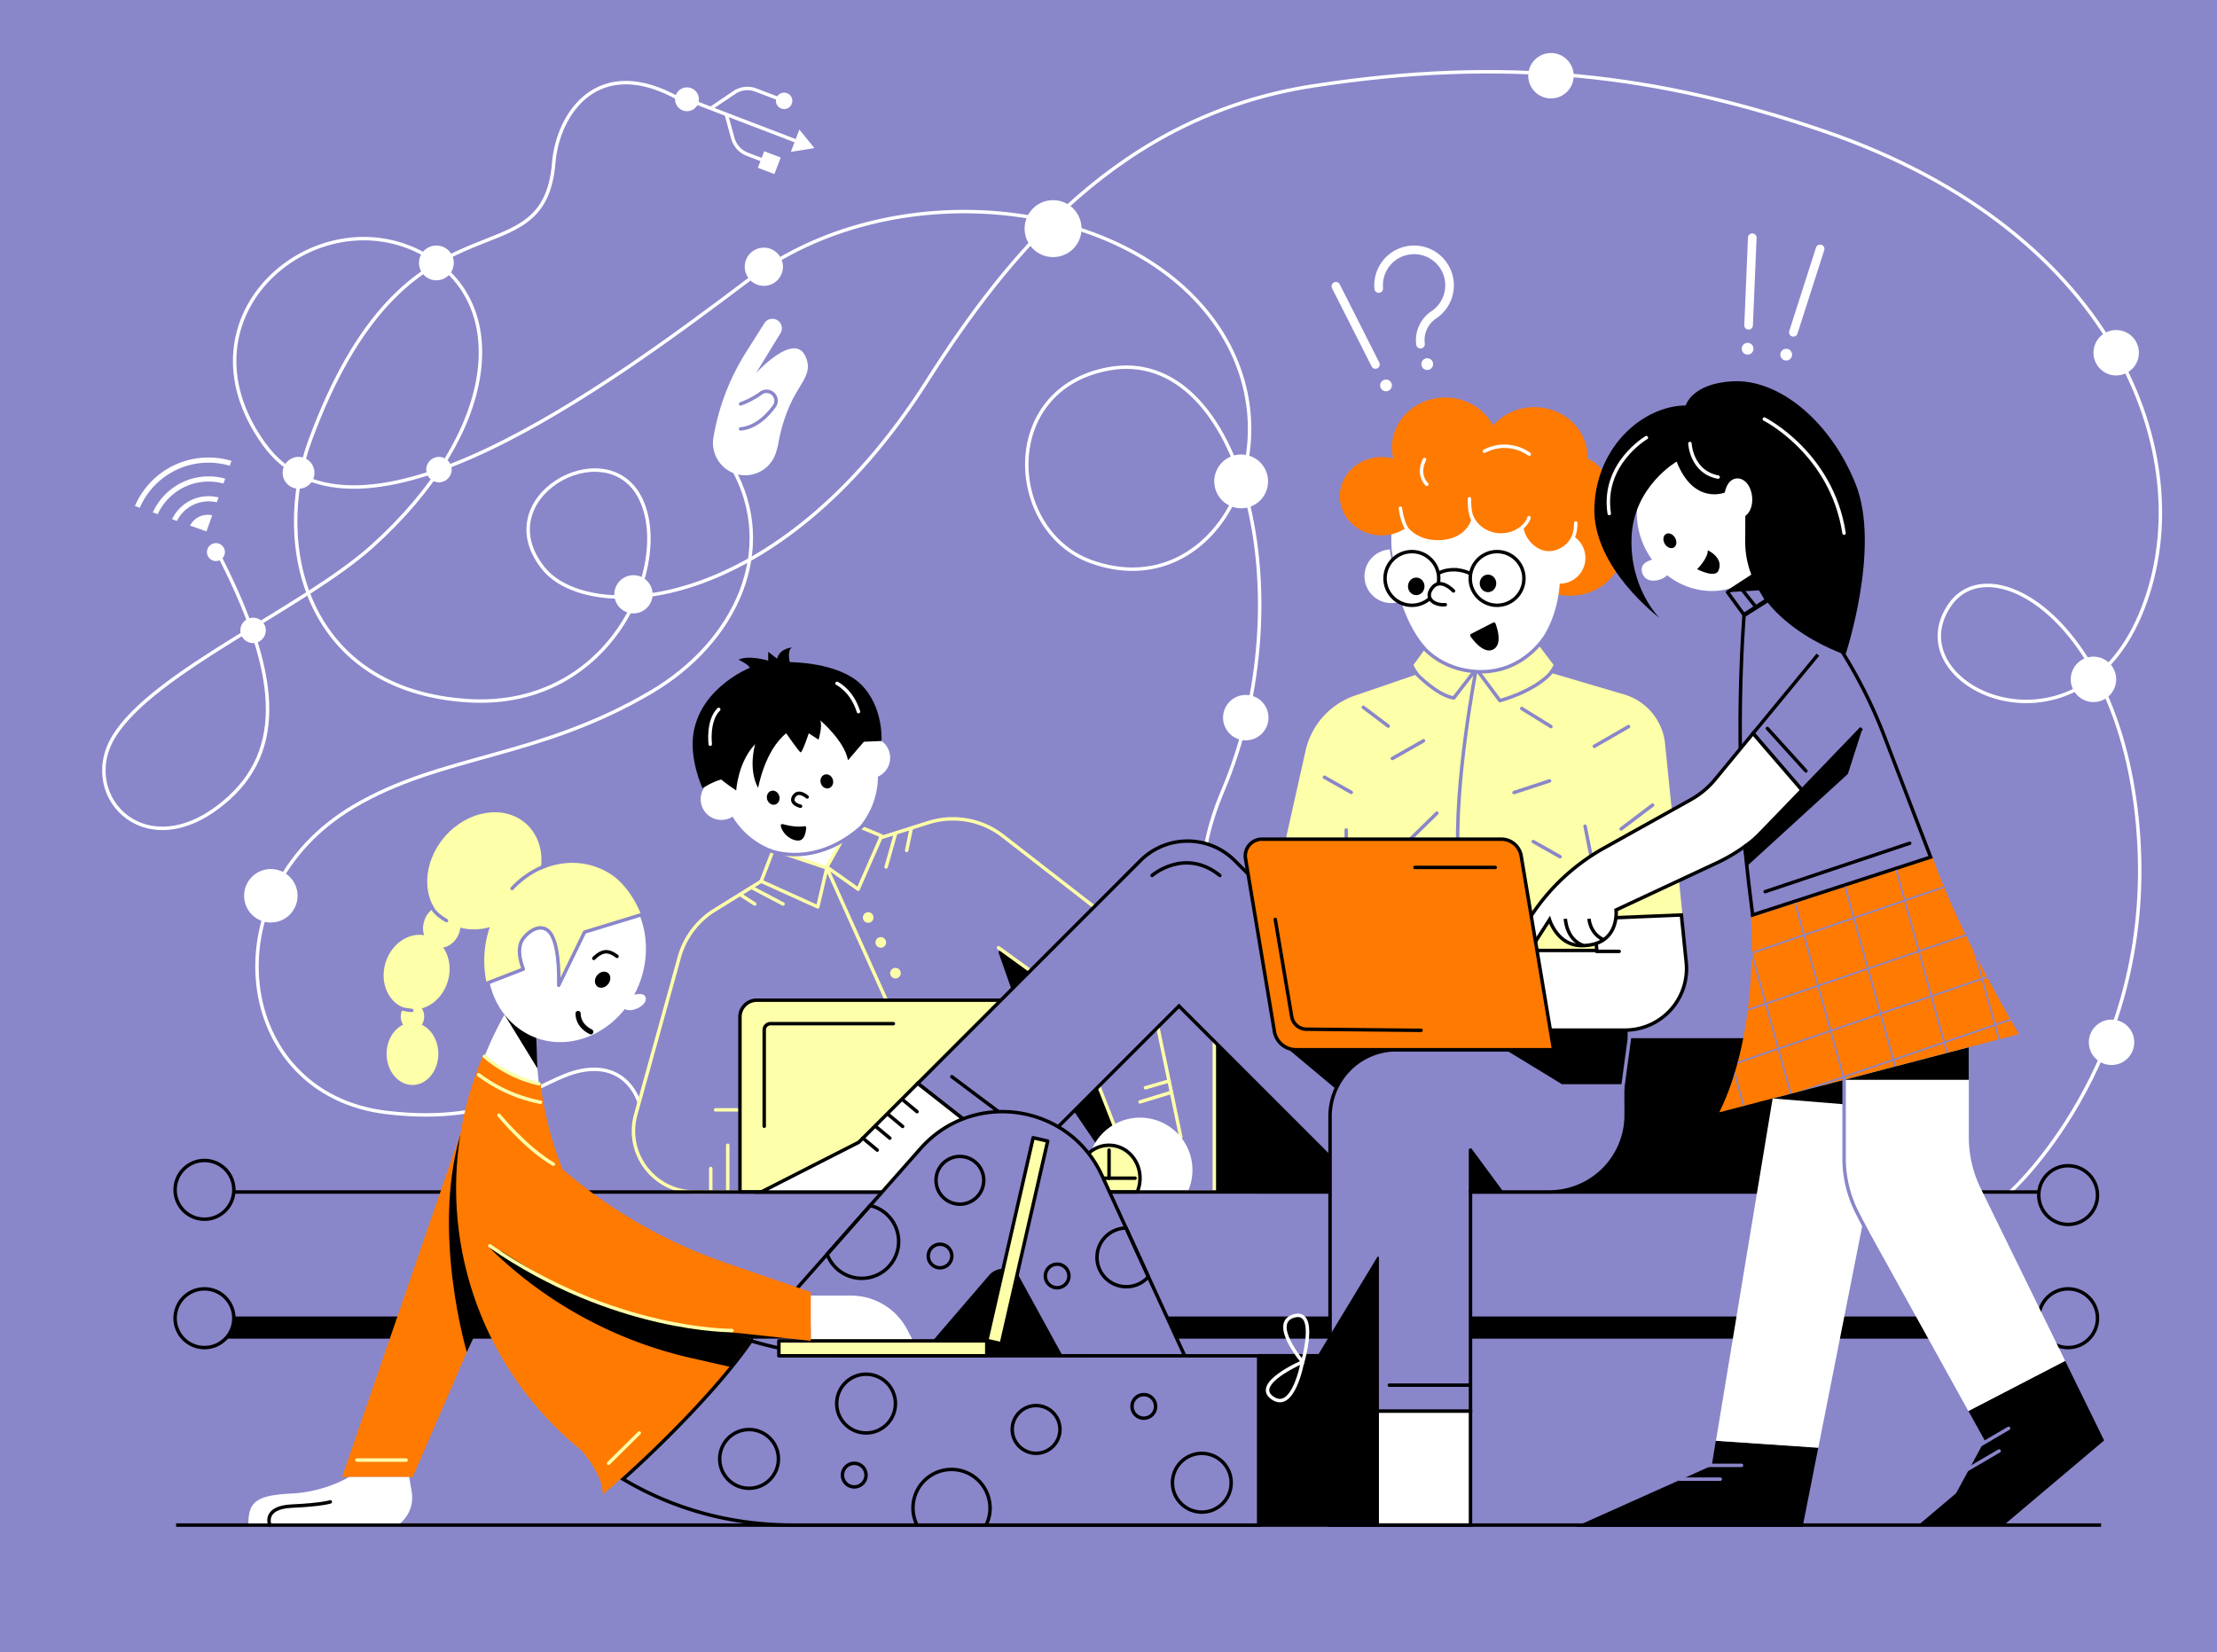 <svg xmlns="http://www.w3.org/2000/svg" xmlns:xlink="http://www.w3.org/1999/xlink" viewBox="0 0 1285.14 957.94"><defs><style>.cls-1,.cls-10,.cls-16,.cls-21,.cls-22,.cls-24,.cls-25,.cls-28,.cls-3,.cls-6,.cls-7,.cls-8,.cls-9{fill:none;}.cls-18,.cls-2,.cls-26{fill:#8a86ca;}.cls-25,.cls-3,.cls-6,.cls-8,.cls-9{stroke:#fff;}.cls-15,.cls-16,.cls-18,.cls-20,.cls-22,.cls-24,.cls-25,.cls-28,.cls-3,.cls-6,.cls-8{stroke-miterlimit:10;}.cls-10,.cls-11,.cls-12,.cls-14,.cls-15,.cls-16,.cls-18,.cls-19,.cls-20,.cls-21,.cls-24,.cls-25,.cls-26,.cls-27,.cls-28,.cls-29,.cls-3,.cls-7,.cls-9{stroke-width:2px;}.cls-12,.cls-15,.cls-19,.cls-31,.cls-4{fill:#fff;}.cls-5{clip-path:url(#clip-path);}.cls-31,.cls-6{stroke-width:3px;}.cls-19,.cls-22,.cls-24,.cls-28,.cls-7{stroke:#8a86ca;}.cls-10,.cls-11,.cls-12,.cls-14,.cls-19,.cls-21,.cls-24,.cls-25,.cls-26,.cls-27,.cls-29,.cls-30,.cls-31,.cls-7,.cls-8,.cls-9{stroke-linecap:round;}.cls-10,.cls-11,.cls-12,.cls-14,.cls-19,.cls-21,.cls-26,.cls-27,.cls-29,.cls-30,.cls-31,.cls-7,.cls-9{stroke-linejoin:round;}.cls-8{stroke-width:5px;}.cls-10{stroke:#fdffa9;}.cls-11,.cls-13{fill:#fdffa9;}.cls-11,.cls-12,.cls-14,.cls-15,.cls-16,.cls-18,.cls-20,.cls-21,.cls-26,.cls-27,.cls-29,.cls-30,.cls-31{stroke:#000;}.cls-14{fill:#a5a5af;}.cls-17,.cls-29{fill:#ff7a00;}.cls-23{clip-path:url(#clip-path-2);}</style><clipPath id="clip-path"><rect class="cls-1" x="29.97" y="181.13" width="111.53" height="111.53" transform="translate(84.01 -15.03) rotate(19.5)"/></clipPath><clipPath id="clip-path-2"><path class="cls-1" d="M1015,531.83s5.26,65.11-18.36,113l173.71-45.35s-33.74-56.19-50-102.16Z"/></clipPath></defs><g id="Слой_8" data-name="Слой 8"><rect class="cls-2" width="1285.14" height="957.94"/></g><g id="Слой_9" data-name="Слой 9"><path class="cls-3" d="M729.62,581.45s-56.74-38.34-20.76-123.14c47.68-112.4,11.11-258.8-66.29-244.48-63.77,11.79-59.07,93.95-10.23,111.69,72.14,26.2,121.92-68.89,71.58-138.87-53.1-73.82-188.29-86.13-269.71-24.61S205.91,331.5,152.85,257.15s30.76-144.32,93.05-109.72c50.8,28.22,43.32,103-30,169.09C176,352.5,88.25,389.68,65.75,427.36c-20.87,34.95,20.57,77.53,67.1,35.13,34.94-31.84,25.76-79.35-6.92-142.66"/><path class="cls-3" d="M370.48,639.08s-6.59-24-34.09-18.32c-23.5,4.84-46.3,32-112.29,24.16-88.94-10.51-103.46-127.5-19-177.44,51-30.12,106.13-27.46,172-66.09,49.79-29.21,74-82.91,47.6-130"/><path class="cls-3" d="M1165.28,691s81-72.5,74.72-200.29-85.34-175.29-109.72-140.06c-32.29,46.68,72.15,95.4,110.23,6.08,37.27-87.42-11-221.45-182.51-280.48C961.34,43,872.9,32.54,761,49.84S584.09,147.47,537.36,221C451.08,356.75,341.26,362.17,315,329.46c-32.93-41,35.25-78.95,55.55-41.86s-14.94,123.77-99.09,118.61c-94-5.77-114.15-89.84-91.71-150.86C236.16,102.06,315.05,166.94,321,94.29c2.29-28,25.36-64.05,73.36-36.6"/><line class="cls-3" x1="461.7" y1="81.87" x2="401.15" y2="58.68"/><path class="cls-3" d="M421,66.3,424.75,80a14,14,0,0,0,8.55,9.46L444,93.56"/><path class="cls-3" d="M412,62.84l13.65-9.21a13.66,13.66,0,0,1,12.52-1.43l13.76,5.27"/><circle class="cls-4" cx="454.53" cy="58.47" r="4.77"/><circle class="cls-4" cx="398.22" cy="57.56" r="6.92"/><rect class="cls-4" x="440.79" y="89.16" width="10.26" height="10.26" transform="translate(693.45 -288.43) rotate(110.95)"/><polygon class="cls-4" points="472.09 85.85 463.37 75.1 458.43 88.03 472.09 85.85"/><circle class="cls-4" cx="899.06" cy="43.9" r="13.17"/><circle class="cls-4" cx="367.2" cy="344.52" r="11.08"/><circle class="cls-4" cx="442.78" cy="154.64" r="11.08"/><circle class="cls-4" cx="146.7" cy="365.44" r="7.38"/><circle class="cls-4" cx="125.17" cy="320.06" r="5.22"/><circle class="cls-4" cx="254.44" cy="272.24" r="7.38"/><circle class="cls-4" cx="252.96" cy="152.42" r="10.09"/><circle class="cls-4" cx="173.07" cy="274.09" r="9.23"/><circle class="cls-4" cx="157" cy="519.29" r="15.5"/><circle class="cls-4" cx="610.44" cy="132.54" r="16.51"/><circle class="cls-4" cx="1213.53" cy="393.83" r="13.17"/><circle class="cls-4" cx="1224.01" cy="604.24" r="13.17"/><circle class="cls-4" cx="722.14" cy="416.02" r="13.17"/><circle class="cls-4" cx="719.47" cy="279.06" r="15.6"/><circle class="cls-4" cx="1226.7" cy="204.49" r="13.17"/><g class="cls-5"><circle class="cls-4" cx="120.35" cy="309.81" r="11.38"/><circle class="cls-6" cx="120.93" cy="311.16" r="22.03"/><circle class="cls-6" cx="120.93" cy="311.61" r="33.95"/><circle class="cls-6" cx="120.83" cy="311.56" r="44.85"/></g><path class="cls-4" d="M449.93,262c.81-2.83,1.15-4.37,1.15-4.37a93.34,93.34,0,0,1,7.71-24.7c5.74-12,12.68-16.85,7.95-26.66-6.73-13.92-28.56,10.13-28.56,10.13l14.25-23.24a4.94,4.94,0,0,0,.46-.92,5.5,5.5,0,0,0-9.79-4.88l-10.6,16.78a134.3,134.3,0,0,0-18.94,49.49,18.75,18.75,0,0,0,10.51,20.13h0A18.68,18.68,0,0,0,449.93,262Z"/><path class="cls-7" d="M429.31,234.15A47.67,47.67,0,0,0,441,228a5.49,5.49,0,0,1,6.66-.06h0a5.47,5.47,0,0,1,1.16,7.58c-3.62,5-10.46,12.33-19.53,13.12"/><line class="cls-8" x1="774.38" y1="165.95" x2="797.31" y2="211.29"/><circle class="cls-4" cx="803.44" cy="223.42" r="3.41"/><circle class="cls-4" cx="827.33" cy="211.08" r="3.41"/><line class="cls-8" x1="1055.08" y1="144.27" x2="1039.57" y2="192.65"/><circle class="cls-4" cx="1035.42" cy="205.6" r="3.41"/><line class="cls-8" x1="1015.75" y1="137.81" x2="1013.62" y2="188.57"/><circle class="cls-4" cx="1013.05" cy="202.16" r="3.41"/><path class="cls-8" d="M799.22,167.26a20.57,20.57,0,1,1,32,15.2,17.66,17.66,0,0,0-7.79,17.06h0"/></g><g id="Слой_5" data-name="Слой 5"><polygon points="589.48 582.52 578.8 552.08 579.85 550.17 605.57 568.93 589.48 582.52"/><polygon points="638.7 667.93 616.17 634.83 633.91 621.59 647.4 656.35 638.7 667.93"/><polygon class="cls-4" points="451.08 493.63 479.3 502.6 490.19 483.44 474.04 483.44 451.08 493.63"/><polygon class="cls-9" points="729.62 608.41 729.62 690.96 572.02 690.96 652.72 538.11 729.62 608.41"/><rect x="703.92" y="601.85" width="326.84" height="89.11"/><polygon class="cls-10" points="497.45 515.49 479.3 502.6 493.59 477.31 511.03 484.58 497.45 515.49"/><polyline class="cls-10" points="637.19 630.25 649.13 660.75 684.5 659.22 671.13 595.34"/><line class="cls-10" x1="479.3" y1="503.18" x2="513.78" y2="579.83"/><line class="cls-10" x1="596.31" y1="562.05" x2="578.8" y2="549.41"/><path class="cls-4" d="M688.45,691a30.39,30.39,0,1,0-55.21,0Z"/><path class="cls-11" d="M659.2,691a20.07,20.07,0,0,0,1.64-8c0-10.54-8-19.08-18-19.08s-17.95,8.54-17.95,19.08a20.07,20.07,0,0,0,1.64,8Z"/><polygon class="cls-10" points="448.22 492.71 441.23 510.87 474.04 525.74 479.3 503.18 448.22 492.71"/><path class="cls-4" d="M516,439.31a12,12,0,0,0-12-12c-.38,0-.76,0-1.14.06A45.37,45.37,0,0,0,418.16,450c0,.44,0,.88,0,1.32h0a12,12,0,1,0,6.5,22.09,45.37,45.37,0,0,0,84.24-23.15A12,12,0,0,0,516,439.31Z"/><path d="M426.76,458.26s.95-16.39,11-26.89c0,0-4.35,14.18,1.71,25.41,0,0,3.78-21.72,16.28-31.67,0,0,7.39,10.68,8.33,11.05s4.74-11.05,4.74-11.05l5.68,3.69s2.46-8.11.94-11.24c0,0,14.2,12,16.1,23.2L500.77,430l10.22-.44s1.36-19.73-11.9-32.81-41.28-12.89-41.28-12.89-1.7-7.18,1.33-8.47c0,0-7,.19-8.71,6.45l-5.11-4v5.15s-11.17-3.49-17.23-.55c0,0,5.47,2.46,6.61,4.67,0,0-27.69,10.89-32.55,36.95-2.94,15.73,5.06,32.84,5.06,32.84s6.15-3.9,10.89-5C418.1,451.85,420.13,453.84,426.76,458.26Z"/><path class="cls-12" d="M467.89,462s-5-4.55-7.69-.32,3.85,5.7,3.85,5.7"/><ellipse cx="479.3" cy="452.97" rx="3.65" ry="4.13" transform="translate(-108.66 154.28) rotate(-16.45)"/><ellipse cx="448.22" cy="462.43" rx="3.65" ry="4.13" transform="translate(-112.61 145.86) rotate(-16.45)"/><path d="M453.76,477.74c2.51.72,8,2,12.52,1.21a.91.91,0,0,1,1.05,1c-.17,2.27-.91,7-4.16,7.3-3.91.37-9.25-3.22-10.55-8.34A.93.93,0,0,1,453.76,477.74Z"/><path class="cls-10" d="M510.58,485.62l27.54-8.72a47.23,47.23,0,0,1,43.25,7.74l52.89,41.1"/><path class="cls-10" d="M441.23,510.87l-5.67,3.53-21.34,13.23a46.87,46.87,0,0,0-20.43,27.27l-25.3,91.33a35.27,35.27,0,0,0,7.83,33.1h0A35.31,35.31,0,0,0,402.64,691l98.58-.39"/><circle class="cls-13" cx="503.27" cy="531.89" r="3.08"/><circle class="cls-13" cx="510.58" cy="546.33" r="3.08"/><circle class="cls-13" cx="519.07" cy="564.15" r="3.08"/><line class="cls-14" x1="626.95" y1="683.01" x2="657.97" y2="683.01"/><line class="cls-14" x1="642.89" y1="666.73" x2="642.89" y2="683.01"/><line class="cls-10" x1="414.8" y1="643.4" x2="428.93" y2="643.4"/><path class="cls-11" d="M438.66,579.83H600.6a0,0,0,0,1,0,0V691a0,0,0,0,1,0,0H428.93a0,0,0,0,1,0,0V589.56A9.74,9.74,0,0,1,438.66,579.83Z"/><path class="cls-10" d="M453.92,524.07c-.77-.38-18.36-9.67-18.36-9.67"/><line class="cls-10" x1="437.52" y1="524.07" x2="428.93" y2="518.51"/><line class="cls-10" x1="519.07" y1="483.44" x2="513.65" y2="502.6"/><line class="cls-10" x1="528.28" y1="480.01" x2="525.57" y2="493.02"/><line class="cls-10" x1="421.86" y1="663.91" x2="421.86" y2="690.88"/><line class="cls-10" x1="412.01" y1="677.4" x2="412.01" y2="690.88"/><line class="cls-10" x1="679.06" y1="633.2" x2="660.84" y2="638.79"/><line class="cls-10" x1="677.69" y1="626.66" x2="664" y2="630.58"/><path class="cls-9" d="M411.72,431.44s-1.73-13.65,4.9-20.19"/><path class="cls-9" d="M485.2,396.16s8.58,4,12.43,16.4"/><line class="cls-10" x1="703.92" y1="603.73" x2="703.92" y2="690.88"/></g><g id="Слой_2" data-name="Слой 2"><rect x="130.76" y="764.19" width="1068.08" height="11.84"/><path class="cls-13" d="M929.59,532.42l-5.2.22,1.91,18.45H880.09l4.36,17.84L742.69,498.31l14.11-63.1a44,44,0,0,1,28.69-32l43-14.72,62.88-.68,50,14.74A33.4,33.4,0,0,1,965.07,430l10.24,100.54Z"/><path class="cls-13" d="M854,388.44l-11.22,16.18s-17.88-6.76-23.42-19.15l9.58-13.21"/><path class="cls-7" d="M821.31,390.81s11.64,12.25,21.43,13.81l13-16.86S842.56,455,845.36,498.31"/><path class="cls-13" d="M855.75,387.76l13.58,17.75s23.84-5.38,31.27-20l-9.29-12.36"/><path class="cls-15" d="M942,597.16H890.73l-6.93-28.32L879.44,551h46.22l-1.92-18.46,5.2-.22,45.72-1.9,2.8,27.47A35.64,35.64,0,0,1,942,597.16Z"/><line class="cls-16" x1="1181.81" y1="691.02" x2="134.84" y2="691.02"/><line class="cls-16" x1="1181.45" y1="764.19" x2="134.49" y2="764.19"/><ellipse class="cls-17" cx="910.25" cy="316.47" rx="30.85" ry="28.92"/><circle class="cls-4" cx="806.52" cy="334.06" r="15.57"/><path class="cls-7" d="M856.27,388.44l13.18,17.72s19.65-5.08,29.61-16.14"/><path class="cls-4" d="M806.53,310.31c-.51,35.13,14.94,79,49.22,79,46.85,0,48.37-50.95,48.37-50.95a14.91,14.91,0,0,0,0-29.82l-9.29-15.86L852.92,275l-43.71,24.23-2.68,11.1"/><path class="cls-17" d="M929.87,296.1c9.53-10.67-1-27.52-9.62-30.14,0-.33,0-.66,0-1,0-16-13.81-28.92-30.85-28.92a31.58,31.58,0,0,0-23.93,10.68c-5-9.64-15.55-16.28-27.75-16.28-17,0-30.85,13-30.85,28.92a26.93,26.93,0,0,0,.8,6.51,25.63,25.63,0,0,0-6.78-.91c-13.36,0-24.2,10.16-24.2,22.69s10.84,22.69,24.2,22.69a25.08,25.08,0,0,0,14.88-4.81,22,22,0,0,0,13.77,7.32c11.89,1.59,22.41-3.63,24.11-14.77,3.07,8.51,12.92,13.08,22,10.21a17.39,17.39,0,0,0,7.18-4.37,17.51,17.51,0,0,0,8.44,13.7c9.06,5.48,20.29-2,20.83-10.81"/><path class="cls-18" d="M896.56,601.55l-62.14,69.64a44.59,44.59,0,0,1-63,0l-88-88-91.7,91.71L532,628.05,661.09,498.9a38.67,38.67,0,0,1,51.07-3.17,41,41,0,0,1,3.58,3.17l102.7,102.71,4.35-4.35Z"/><polygon class="cls-15" points="591.66 674.89 575.53 691.02 441.23 691.02 497.83 662.17 500.19 659.81 531.95 628.05 591.66 674.89"/><rect class="cls-15" x="771.03" y="817.97" width="81.38" height="66.13"/><circle class="cls-15" cx="867.82" cy="335.34" r="15.57"/><ellipse cx="862.55" cy="338.19" rx="4.79" ry="5.09"/><ellipse cx="820.96" cy="339.92" rx="4.79" ry="5.09"/><path d="M852.78,367.45l12.75-6.53a1,1,0,0,1,1.37.54c1.15,3.07,4,12.17-1.27,15s-11.28-4.8-13.21-7.53A1,1,0,0,1,852.78,367.45Z"/><path class="cls-16" d="M833.75,332.48s3.11-2.2,8.74-2.2a22.78,22.78,0,0,1,9.77,2.2"/><line class="cls-19" x1="929.59" y1="532.42" x2="918.82" y2="478.96"/><line class="cls-19" x1="780.38" y1="481.14" x2="780.38" y2="498.31"/><line class="cls-16" x1="102.09" y1="884.11" x2="1217.95" y2="884.11"/><path class="cls-4" d="M1025.91,281.15c-11.05-21.23-36.09-30.06-55.93-19.74S943,297.32,954,318.55a47.59,47.59,0,0,0,3.7,5.95c-2.8.72-7.68,2.78-5.51,8.19,2.47,6.16,11.16,4,14.22.82,12.48,9.74,29.33,12.16,43.53,4.77C1029.82,328,1037,302.38,1025.91,281.15Z"/><polygon class="cls-20" points="1052.83 840.04 1044.11 884.11 917.87 884.11 993.15 850.38 995.45 836.3 1052.83 840.04"/><polygon class="cls-4" points="1099.74 608.53 1054.02 839.31 994.69 835.23 1030.53 618.78 1099.74 608.53"/><polygon points="1219.71 835.04 1161.58 884.11 1112.05 884.11 1133.9 865.65 1150.5 835.04 1141.04 817.97 1197.12 788.92 1219.71 835.04"/><circle class="cls-18" cx="1198.84" cy="764.19" r="17.03"/><path class="cls-4" d="M1197.12,788.92,1141,818,1069,688V597.26l72.29-26.15v88.16a67.34,67.34,0,0,0,6.87,29.64Z"/><path class="cls-17" d="M1015,531.83s5.26,65.11-18.36,113l173.71-45.35s-33.74-56.19-50-102.16Z"/><path class="cls-16" d="M1015.93,530.42c-.38-4.75-4.44-31.84-5.92-60.12a934,934,0,0,1,1-114.09h0l27.21-17.5h0a280.51,280.51,0,0,1,54.38,88.87l26.54,69.29Z"/><polygon class="cls-21" points="1038.84 339.19 1030.13 324.58 1001.4 343.29 1011.16 356.69 1038.84 339.19"/><line class="cls-15" x1="1007.86" y1="339.32" x2="1018.26" y2="352.39"/><line class="cls-15" x1="1016.22" y1="333.59" x2="1024.31" y2="348.3"/><line class="cls-15" x1="1022.73" y1="329.4" x2="1032.35" y2="343.29"/><ellipse cx="967.99" cy="313.48" rx="3.46" ry="4.52" transform="translate(-27.05 526) rotate(-30)"/><path d="M983.76,330s6.28-6.16,6.22-11c0,0,9.37,4.24,6.21,11.73C994.24,335.4,984.53,330.21,983.76,330Z"/><path d="M1011.72,299.11c5.09-3.71,5.13-13.23,1.34-18.44s-11.33-4.87-13.25,4.87c0,0-17.95,7.44-27.91-17.94,0,0-25.12,14.48-26.14,44.09s16.15,46.47,16.15,46.47-39.1-29.17-37.69-64.42,28.33-58.44,52.94-58.7c0,0,3.48-12.69,27.13-14,26.42-1.51,56.44,22.49,71.31,59.4s-5.82,99.12-5.82,99.12-59.26-19.14-58.12-67.07Z"/><line class="cls-15" x1="1037.93" y1="465.39" x2="1006.27" y2="439.97"/><polyline class="cls-16" points="1079.17 422.15 1044.74 458.25 1016.21 425.15 1053.79 379.53"/><path class="cls-15" d="M1044.74,458.25l-19.15,20.07a101.7,101.7,0,0,1-30.57,22l-58.23,27.21s2.39,20.65-20,20.65c-14,0-18.57-15-18.57-15L884.9,553.91a5,5,0,0,1-4.18,2.29,4.36,4.36,0,0,1-.51,0,5,5,0,0,1-3.71-7.56L886,533.39a121.35,121.35,0,0,1,43.93-41.83L980,463.64a49.65,49.65,0,0,0,14.23-11.85l21.94-26.64Z"/><path class="cls-16" d="M907.41,532.64s.4,12,10.46,15.51"/><path class="cls-16" d="M921.09,532.64s.54,8.34,8,11.9"/><line class="cls-22" x1="806.06" y1="317.97" x2="807.27" y2="325.46"/><circle class="cls-16" cx="818.44" cy="335.34" r="15.57"/><path class="cls-12" d="M842.56,342.58s-7.59-8.2-12.45-1.66,2.3,10.25,7.69,9.61"/><g class="cls-23"><line class="cls-22" x1="1133.93" y1="513.3" x2="1165.42" y2="626.31"/><line class="cls-22" x1="1097.95" y1="499.87" x2="1129.45" y2="612.88"/><line class="cls-22" x1="1068.59" y1="510.4" x2="1100.09" y2="623.41"/><line class="cls-22" x1="1039.56" y1="519.89" x2="1071.05" y2="632.9"/><line class="cls-22" x1="1008.54" y1="527.92" x2="1040.03" y2="640.93"/><line class="cls-22" x1="981.62" y1="536.4" x2="1013.11" y2="649.41"/><line class="cls-22" x1="1137.98" y1="510.4" x2="999.16" y2="558.04"/><line class="cls-22" x1="1144.06" y1="540.5" x2="1005.25" y2="588.14"/><line class="cls-22" x1="1159.12" y1="563.91" x2="1005.25" y2="616.72"/><line class="cls-22" x1="1173.99" y1="588.14" x2="1020.12" y2="640.95"/></g><path class="cls-7" d="M824.53,374.69s10.29,13.43,31.22,14.65c21.5,1.25,34-12,39.6-19.46"/><line class="cls-24" x1="973.75" y1="857.48" x2="997.21" y2="857.48"/><line class="cls-24" x1="988.94" y1="849.5" x2="1009.51" y2="849.5"/><line class="cls-24" x1="1138.61" y1="852.98" x2="1158.85" y2="841.13"/><line class="cls-24" x1="1146.59" y1="838.42" x2="1164.34" y2="828.02"/><line class="cls-12" x1="508.52" y1="666.73" x2="500.19" y2="659.81"/><line class="cls-12" x1="515.83" y1="659.81" x2="507.5" y2="652.88"/><line class="cls-12" x1="523.24" y1="653.02" x2="514.91" y2="646.09"/><line class="cls-12" x1="531.57" y1="644.44" x2="523.24" y2="637.51"/><line class="cls-21" x1="1024.54" y1="422.31" x2="1046.84" y2="446.91"/><line class="cls-21" x1="1023.2" y1="516.9" x2="1107.02" y2="488.83"/><path class="cls-9" d="M811.79,294.6s.85,9.07,5.08,13.81"/><path class="cls-9" d="M851.81,289.12S851.49,297,853.7,301"/><path class="cls-9" d="M882,306.31s3.94-3.8,4.32-6.25"/><path class="cls-25" d="M911.44,312.86a24,24,0,0,0,2-9.68"/><path class="cls-9" d="M860.48,261.58a24.82,24.82,0,0,1,26,1.73"/><path class="cls-9" d="M825.75,266.38s-4.62,8.08,1.34,14.42"/><path class="cls-9" d="M954.37,253.7s-26,15.18-21.53,44"/><path class="cls-9" d="M979.61,257.1s.77,16.59,16.35,19.47"/><path class="cls-9" d="M1022.73,242.93s39.13,19.65,46.22,66.14"/><line class="cls-26" x1="551.76" y1="624.18" x2="578.8" y2="644.44"/><path class="cls-26" d="M667.84,507.51s18.91-16.41,39.28,0"/><path class="cls-21" d="M443,652.88V597.1a3.67,3.67,0,0,1,3.68-3.68h71.17"/><line class="cls-26" x1="925.47" y1="551.53" x2="938.6" y2="551.53"/><line class="cls-24" x1="790.3" y1="410.05" x2="804.7" y2="420.91"/><line class="cls-24" x1="807.14" y1="439.69" x2="825.19" y2="429.44"/><line class="cls-24" x1="882.11" y1="410.73" x2="899.06" y2="421.2"/><line class="cls-24" x1="924.2" y1="432.64" x2="944.03" y2="421.2"/><line class="cls-24" x1="898.26" y1="452.68" x2="877.66" y2="459.45"/><line class="cls-24" x1="904.34" y1="496.66" x2="888.79" y2="487.88"/><line class="cls-24" x1="783.3" y1="459.36" x2="767.75" y2="450.58"/><line class="cls-24" x1="957.97" y1="466.71" x2="939.72" y2="480.53"/><line class="cls-24" x1="817.44" y1="486.55" x2="832.94" y2="471.38"/><polygon class="cls-27" points="1012.74 500.69 1070.31 448.1 1078.35 423.01 1014.78 488.83 1011.48 490.63 1012.74 500.69"/><polygon points="1027.55 636.79 1068.98 640.16 1068.98 625.98 1027.55 636.79"/><polygon points="1068.98 625.98 1141.27 625.98 1141.27 607.1 1068.98 625.98"/><path class="cls-28" d="M1082.57,714.79l-6.11-12a69.21,69.21,0,0,1-7.48-31.3v-47"/><polygon points="540.85 782.03 577.33 721.29 605.61 732.85 617.44 785.97 540.85 785.97 540.85 782.03"/><polyline points="1001.4 343.29 1021.96 342.11 1016.22 333.11 1001.4 342.6"/><polygon points="745.57 607.18 774.43 631.34 811.21 607.18 745.57 607.18"/><path class="cls-18" d="M942.49,597.88l.15,48.56A44.57,44.57,0,0,1,898.07,691H852.41V818H771V647.18a38.64,38.64,0,0,1,38.64-38.64h72.48V597.26Z"/><line class="cls-26" x1="805.37" y1="802.98" x2="852.41" y2="802.98"/><polyline class="cls-27" points="852.41 691.02 852.41 689.38 852.41 666.73 870.21 690.88"/><path class="cls-29" d="M900.6,608.54H751.29a12.73,12.73,0,0,1-12.56-10.64L722,497.75a9.66,9.66,0,0,1,9.53-11.27H870.32a11.64,11.64,0,0,1,11.47,9.71Z"/><path class="cls-21" d="M739.23,533l9.55,56.36a8.72,8.72,0,0,0,8.52,7.28l66.43.66"/><line class="cls-14" x1="820.2" y1="502.86" x2="866.74" y2="502.86"/><polygon points="872.49 608.44 905.42 628.53 942.34 628.53 941.79 597.59 898.7 597.16 900.59 608.44 872.49 608.44"/><line class="cls-24" x1="944.6" y1="601.39" x2="940.48" y2="631.83"/></g><g id="Слой_4" data-name="Слой 4"><path class="cls-4" d="M312.42,628.66a252.46,252.46,0,0,1-1.61-28.77,32.31,32.31,0,0,1-8.9-4.71,49.84,49.84,0,0,1-8.63-8.49,203.18,203.18,0,0,0-12.52,26l11.09,18.33Z"/><polygon points="292.43 588.2 311.54 619.4 310.55 592.84 294.59 586.69 292.43 588.2"/><polyline class="cls-17" points="266.89 657.24 198.31 856.23 239.23 856.23 279.88 762.35"/><path d="M270.59,783.81s-20.43-68.46-3.88-125.46l5.09,3.07,12.13,93.83Z"/><path class="cls-18" d="M686.88,786.25,614.81,786l-24.22-44.19A10.11,10.11,0,0,0,574.05,740l-39.7,46.21-87.67-22,32.8-37.11,24.93-28.22,29.15-33c30.38-34.38,86.08-26.14,105.21,15.55l14,30.5,12.93,28.19Z"/><path class="cls-17" d="M315,639a53.32,53.32,0,0,1-38.45-18.32l.18-.5q1.47-4,3.14-7.86l2.15,1.59a80.1,80.1,0,0,0,31.33,14.12Q314,633.63,315,639Z"/><path class="cls-17" d="M436.14,776.48c-19.67,28.65-57.53,64.06-75.92,80.44-6.68,6-10.88,9.5-10.88,9.5.37-11.43-11.76-25-12.5-25.78l0,0a195.52,195.52,0,0,1-60.24-219.9A53.32,53.32,0,0,0,315,639C327.53,710.05,374.85,757.72,436.14,776.48Z"/><path class="cls-4" d="M237.21,856.23l1.42,8.5a19.52,19.52,0,0,1-6.7,18.41H144c0-12.31,4.58-16.33,24.66-17.3s33.64-9.61,33.64-9.61Z"/><ellipse class="cls-13" cx="280.76" cy="504.83" rx="36.49" ry="30.31" transform="translate(-284.31 384.94) rotate(-48.94)"/><ellipse class="cls-13" cx="241.5" cy="563.59" rx="21.92" ry="18.84" transform="translate(-368.42 626.45) rotate(-72.69)"/><ellipse class="cls-13" cx="256.11" cy="537.15" rx="12.45" ry="10.71" transform="translate(-332.92 621.83) rotate(-72.69)"/><ellipse class="cls-13" cx="239.1" cy="589.31" rx="6.8" ry="7.91"/><ellipse class="cls-13" cx="239.1" cy="610.91" rx="15" ry="18.07"/><polygon class="cls-30" points="798.83 728.96 798.83 884.11 729.62 884.11 729.62 785.44 764.63 785.44 798.83 728.96"/><path class="cls-18" d="M729.62,786V884.1H459.69c-36.33,0-69.39-9.35-98.53-26.63,18.4-16.37,54.6-51.5,74.27-80.15a202.86,202.86,0,0,0,59.4,8.65Z"/><rect class="cls-11" x="529.41" y="714.96" width="120.53" height="8.65" transform="translate(-243.04 1133.63) rotate(-77.11)"/><path class="cls-4" d="M529.29,777.32l-3.36-6.46a36.77,36.77,0,0,0-32.61-19.79H469.94v26.25"/><path class="cls-13" d="M371.51,529.84l-33,10.27-14.65,30.81s1.62-18.17-3.46-27.59c-1.49-2.78-4.69-6.7-8.52-5.67-16.55,4.43-9,24-9,24l-20.76,8.19a60.17,60.17,0,0,1,5.2-40.37c13.74-26.27,43-36.8,65.41-23.52C361.33,511,367.75,520.61,371.51,529.84Z"/><path class="cls-4" d="M374.36,579c.14,4.34-8.7,8.31-12.11,5.91-14.57,18.47-38.72,24.81-57.71,13.83-10.89-6.28-18.13-17.09-20.8-29.39l19.62-7.59s-9-17,7.51-23c9.16-3.31,9.85,4,11,7.07,3.37,8.65,2,25.34,2,25.34l15-30.85,31.69-10.27c5.84,13.94,5.27,31.4-2.9,46.62C367.66,576.7,374.24,574.72,374.36,579Z"/><path class="cls-31" d="M335.11,587.52s-.5,6.79,7.38,10.64"/><path class="cls-12" d="M344.21,555.6s3.07-3.46,6.53-3.84,6.92,2.66,6.92,2.66"/><ellipse cx="349.33" cy="567.91" rx="5" ry="4.1" transform="translate(-312.86 490.11) rotate(-51.7)"/><path class="cls-21" d="M156.43,884.1s-4.35-10.24,12.82-11,22.22-2.44,22.22-2.44"/><rect class="cls-11" x="451.49" y="777.32" width="120.53" height="8.65"/><path class="cls-10" d="M312.42,628.28A73.34,73.34,0,0,1,282.79,614l-2-1.62"/><path class="cls-10" d="M313.28,639a88.09,88.09,0,0,1-33.55-14.32l-2.3-1.62"/><path class="cls-7" d="M282.51,569.87l20.85-8.07s-5-11.51,0-17.83,12.13-8.58,16.07-2.46c5.36,8.33,4.43,29.69,4.43,29.69l15-30.85,32.64-10"/><path class="cls-7" d="M446.68,493.21s25.83,10.55,53.51-14.48"/><circle class="cls-16" cx="434.21" cy="845.75" r="17.03"/><circle class="cls-16" cx="600.6" cy="828.66" r="13.84"/><circle class="cls-16" cx="556.42" cy="684.24" r="13.84"/><path class="cls-16" d="M573.92,874.15a22.25,22.25,0,0,1-2.33,10h-40a22.32,22.32,0,1,1,42.29-10Z"/><circle class="cls-16" cx="502.04" cy="813.68" r="17.03"/><circle class="cls-16" cx="118.53" cy="689.77" r="17.03"/><circle class="cls-18" cx="118.53" cy="764.19" r="17.03"/><circle class="cls-16" cx="1198.84" cy="692.81" r="17.03"/><path class="cls-16" d="M520.92,719.69a21.38,21.38,0,0,1-41.44,7.4l24.93-28.22A21.39,21.39,0,0,1,520.92,719.69Z"/><circle class="cls-16" cx="696.66" cy="859.57" r="17.03"/><path class="cls-16" d="M665.7,740.12a17,17,0,1,1-12.93-28.19Z"/><circle class="cls-16" cx="495.19" cy="855.14" r="6.85"/><circle class="cls-16" cx="544.92" cy="728.13" r="6.85"/><circle class="cls-16" cx="663.04" cy="815.31" r="6.85"/><circle class="cls-16" cx="612.8" cy="739.69" r="6.85"/><path class="cls-3" d="M755.14,789.55S735.92,767,750,762.89,755.14,789.55,755.14,789.55Z"/><path class="cls-3" d="M755,789.55s-5.18,29.19-17.31,20.92S755,789.55,755,789.55Z"/><line class="cls-10" x1="352.79" y1="848.29" x2="370.56" y2="830.71"/><line class="cls-10" x1="464.69" y1="751.84" x2="464.69" y2="771.32"/><line class="cls-10" x1="206.93" y1="846.43" x2="235.39" y2="846.43"/><path class="cls-7" d="M250,525.36s1.38,4.16,8.81,8.33"/><path class="cls-7" d="M228.69,583.42s2.79,1.62,10,2.35"/><path class="cls-7" d="M316.41,501.84a51.89,51.89,0,0,0-19.56,13.23"/><path d="M283.74,723.38l2.8,2.67a243.51,243.51,0,0,0,114.2,61.24l22.53,5.11,12-16.19-10.95-3.78-138.91-49"/><path class="cls-17" d="M291.53,649.55l39.73,32.61a289.32,289.32,0,0,0,89.48,49.94L469.94,749v28.3l-59.89-6.42A245.58,245.58,0,0,1,306.3,735.14l-34.83-21.7"/><path class="cls-10" d="M424.31,771.32s-68.23.81-140.38-49.09"/><path class="cls-10" d="M289.22,646.48s15.64,19.14,31.53,28.41"/></g></svg>